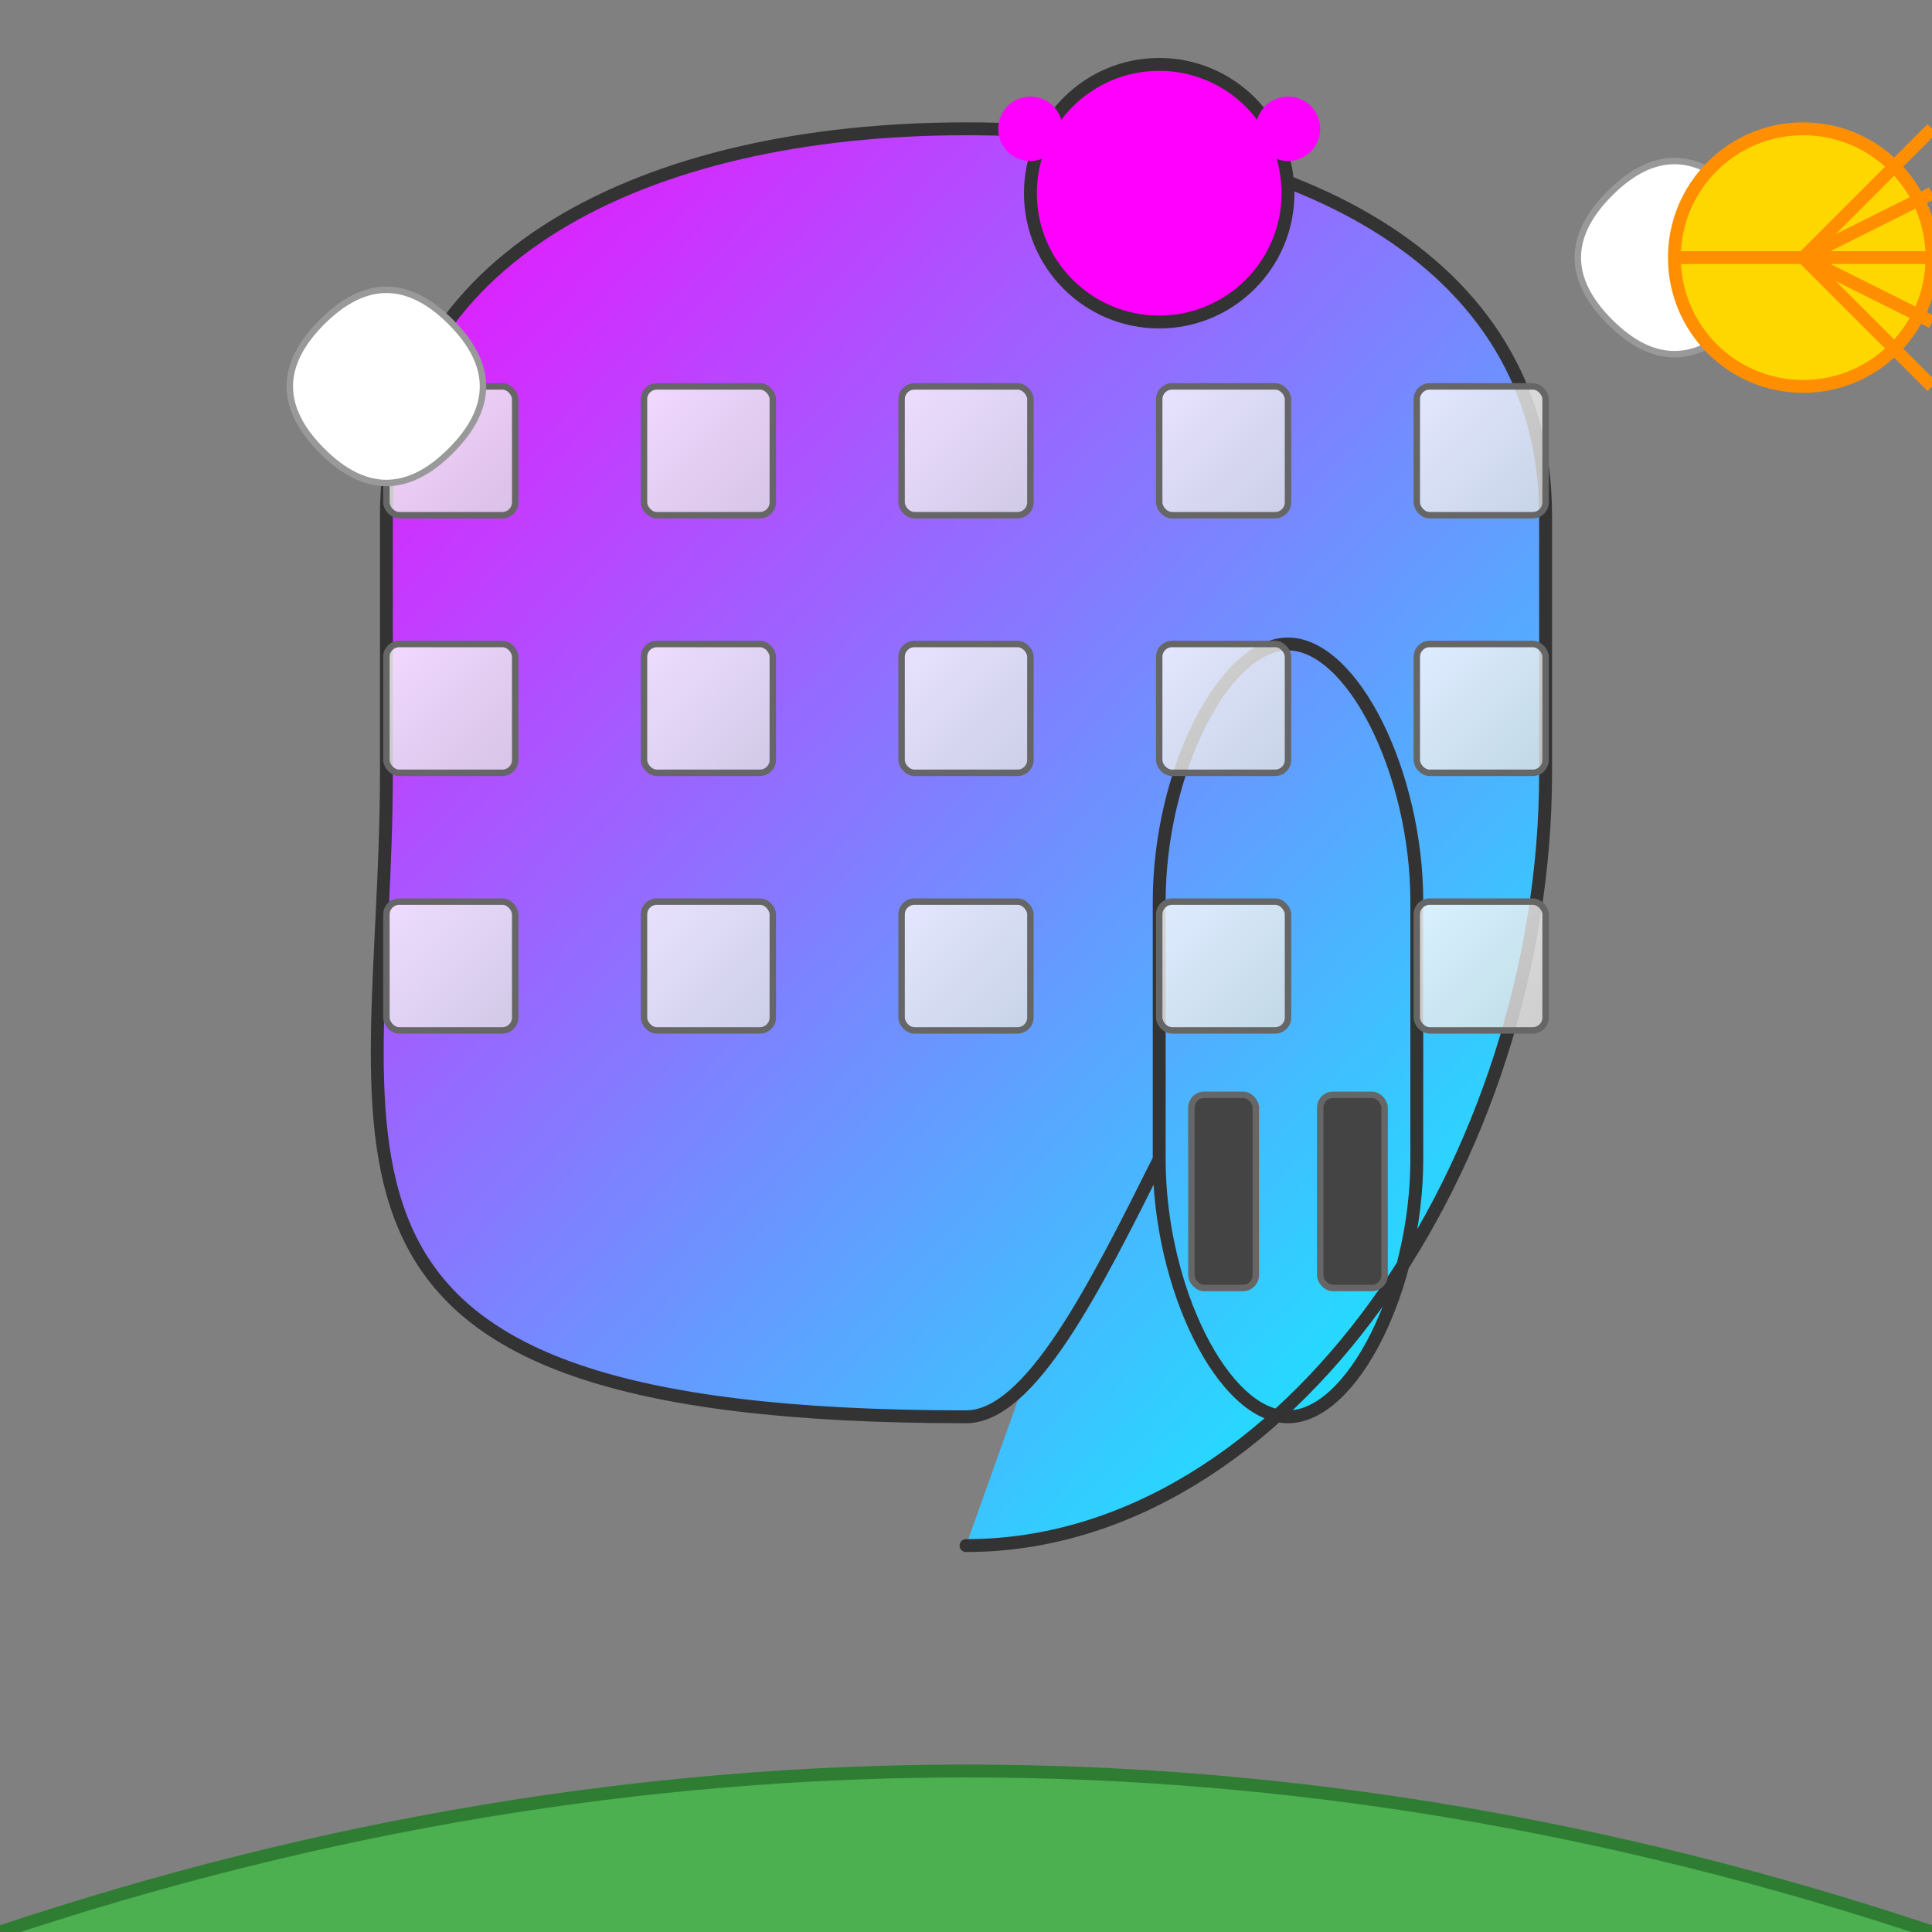 <svg xmlns="http://www.w3.org/2000/svg" viewBox="0 0 300 300">
  <rect x="0" y="0" width="300" height="300" fill="#808080" stroke="none"/>
  <!-- Gradient definitions -->
  <defs>
    <linearGradient id="shellGradient" x1="0%" y1="0%" x2="100%" y2="100%">
      <stop offset="0%" style="stop-color:#ff00ff;stop-opacity:1" />
      <stop offset="100%" style="stop-color:#00ffff;stop-opacity:1" />
    </linearGradient>
    <linearGradient id="windowGradient" x1="0%" y1="0%" x2="100%" y2="100%">
      <stop offset="0%" style="stop-color:#ffffff;stop-opacity:0.8" />
      <stop offset="100%" style="stop-color:#e0e0e0;stop-opacity:0.8" />
    </linearGradient>
  </defs>

  <!-- Snail shell-skyscraper -->
  <path d="M150,240 C200,240 240,180 240,120 L240,80 C240,40 200,20 150,20 C100,20 60,40 60,80 L60,120 C60,180 40,220 150,220 C160,220 170,200 180,180 L180,140 C180,120 190,100 200,100 C210,100 220,120 220,140 L220,180 C220,200 210,220 200,220 C190,220 180,200 180,180 L180,140 C180,120 190,100 200,100 C210,100 220,120 220,140 L220,180 C220,200 210,220 200,220 C190,220 180,200 180,180 L180,140 C180,120 190,100 200,100 C210,100 220,120 220,140 L220,180 C220,200 210,220 200,220 C190,220 180,200 180,180 L180,140 C180,120 190,100 200,100 C210,100 220,120 220,140 L220,180 C220,200 210,220 200,220 C190,220 180,200 180,180 L180,140 C180,120 190,100 200,100 C210,100 220,120 220,140 L220,180 C220,200 210,220 200,220 C190,220 180,200 180,180 L180,140 C180,120 190,100 200,100 C210,100 220,120 220,140 L220,180 C220,200 210,220 200,220 C190,220 180,200 180,180 L180,140 C180,120 190,100 200,100 C210,100 220,120 220,140 L220,180 C220,200 210,220 200,220 C190,220 180,200 180,180 L180,140 C180,120 190,100 200,100 C210,100 220,120 220,140 L220,180 C220,200 210,220 200,220 C190,220 180,200 180,180 L180,140 C180,120 190,100 200,100 C210,100 220,120 220,140 L220,180 C220,200 210,220 200,220 C190,220 180,200 180,180 L180,140 C180,120 190,100 200,100 C210,100 220,120 220,140 L220,180 C220,200 210,220 200,220 C190,220 180,200 180,180 L180,140 C180,120 190,100 200,100 C210,100 220,120 220,140 L220,180 C220,200 210,220 200,220 C190,220 180,200 180,180 L180,140 C180,120 190,100 200,100 C210,100 220,120 220,140 L220,180 C220,200 210,220 200,220 C190,220 180,200 180,180 L180,140 C180,120 190,100 200,100 C210,100 220,120 220,140 L220,180 C220,200 210,220 200,220 C190,220 180,200 180,180 L180,140 C180,120 190,100 200,100 C210,100 220,120 220,140 L220,180 C220,200 210,220 200,220 C190,220 180,200 180,180 L180,140 C180,120 190,100 200,100 C210,100 220,120 220,140 L220,180 C220,200 210,220 200,220 C190,220 180,200 180,180 L180,140 C180,120 190,100 200,100 C210,100 220,120 220,140 L220,180 C220,200 210,220 200,220 C190,220 180,200 180,180 L180,140 C180,120 190,100 200,100 C210,100 220,120 220,140 L220,180 C220,200 210,220 200,220 C190,220 180,200 180,180 L180,140 C180,120 190,100 200,100 C210,100 220,120 220,140 L220,180 C220,200 210,220 200,220 C190,220 180,200 180,180 L180,140 C180,120 190,100 200,100 C210,100 220,120 220,140 L220,180 C220,200 210,220 200,220 C190,220 180,200 180,180 L180,140 C180,120 190,100 200,100 C210,100 220,120 220,140 L220,180 C220,200 210,220 200,220 C190,220 180,200 180,180 L180,140 C180,120 190,100 200,100 C210,100 220,120 220,140 L220,180 C220,200 210,220 200,220 C190,220 180,200 180,180 L180,140 C180,120 190,100 200,100" fill="url(#shellGradient)" stroke="#333" stroke-width="2" stroke-linecap="round" stroke-linejoin="round" />
  
  <!-- Windows -->
  <rect x="60" y="60" width="20" height="20" fill="url(#windowGradient)" stroke="#666" stroke-width="1" rx="2" />
  <rect x="100" y="60" width="20" height="20" fill="url(#windowGradient)" stroke="#666" stroke-width="1" rx="2" />
  <rect x="140" y="60" width="20" height="20" fill="url(#windowGradient)" stroke="#666" stroke-width="1" rx="2" />
  <rect x="180" y="60" width="20" height="20" fill="url(#windowGradient)" stroke="#666" stroke-width="1" rx="2" />
  <rect x="220" y="60" width="20" height="20" fill="url(#windowGradient)" stroke="#666" stroke-width="1" rx="2" />
  
  <rect x="60" y="100" width="20" height="20" fill="url(#windowGradient)" stroke="#666" stroke-width="1" rx="2" />
  <rect x="100" y="100" width="20" height="20" fill="url(#windowGradient)" stroke="#666" stroke-width="1" rx="2" />
  <rect x="140" y="100" width="20" height="20" fill="url(#windowGradient)" stroke="#666" stroke-width="1" rx="2" />
  <rect x="180" y="100" width="20" height="20" fill="url(#windowGradient)" stroke="#666" stroke-width="1" rx="2" />
  <rect x="220" y="100" width="20" height="20" fill="url(#windowGradient)" stroke="#666" stroke-width="1" rx="2" />
  
  <rect x="60" y="140" width="20" height="20" fill="url(#windowGradient)" stroke="#666" stroke-width="1" rx="2" />
  <rect x="100" y="140" width="20" height="20" fill="url(#windowGradient)" stroke="#666" stroke-width="1" rx="2" />
  <rect x="140" y="140" width="20" height="20" fill="url(#windowGradient)" stroke="#666" stroke-width="1" rx="2" />
  <rect x="180" y="140" width="20" height="20" fill="url(#windowGradient)" stroke="#666" stroke-width="1" rx="2" />
  <rect x="220" y="140" width="20" height="20" fill="url(#windowGradient)" stroke="#666" stroke-width="1" rx="2" />
  
  <!-- Elevator doors -->
  <rect x="185" y="170" width="10" height="30" fill="#444" stroke="#666" stroke-width="1" rx="2" />
  <rect x="205" y="170" width="10" height="30" fill="#444" stroke="#666" stroke-width="1" rx="2" />
  
  <!-- Snail head and antennae -->
  <circle cx="180" cy="30" r="20" fill="#ff00ff" stroke="#333" stroke-width="2" />
  <circle cx="160" cy="20" r="5" fill="#ff00ff" />
  <circle cx="200" cy="20" r="5" fill="#ff00ff" />
  
  <!-- Clouds -->
  <path d="M50,50 Q60,40 70,50 Q80,60 70,70 Q60,80 50,70 Q40,60 50,50" fill="#fff" stroke="#999" stroke-width="1" />
  <path d="M250,30 Q260,20 270,30 Q280,40 270,50 Q260,60 250,50 Q240,40 250,30" fill="#fff" stroke="#999" stroke-width="1" />
  
  <!-- Sun -->
  <circle cx="280" cy="40" r="20" fill="#ffd700" stroke="#ff8f00" stroke-width="2" />
  <path d="M280,40 L300,60 M280,40 L320,40 M280,40 L300,20 M280,40 L260,40 M280,40 L300,30 M280,40 L300,50" stroke="#ff8f00" stroke-width="2" />
  
  <!-- Ground -->
  <path d="M0,300 Q150,250 300,300" fill="#4CAF50" stroke="#2E7D32" stroke-width="2" />
</svg>